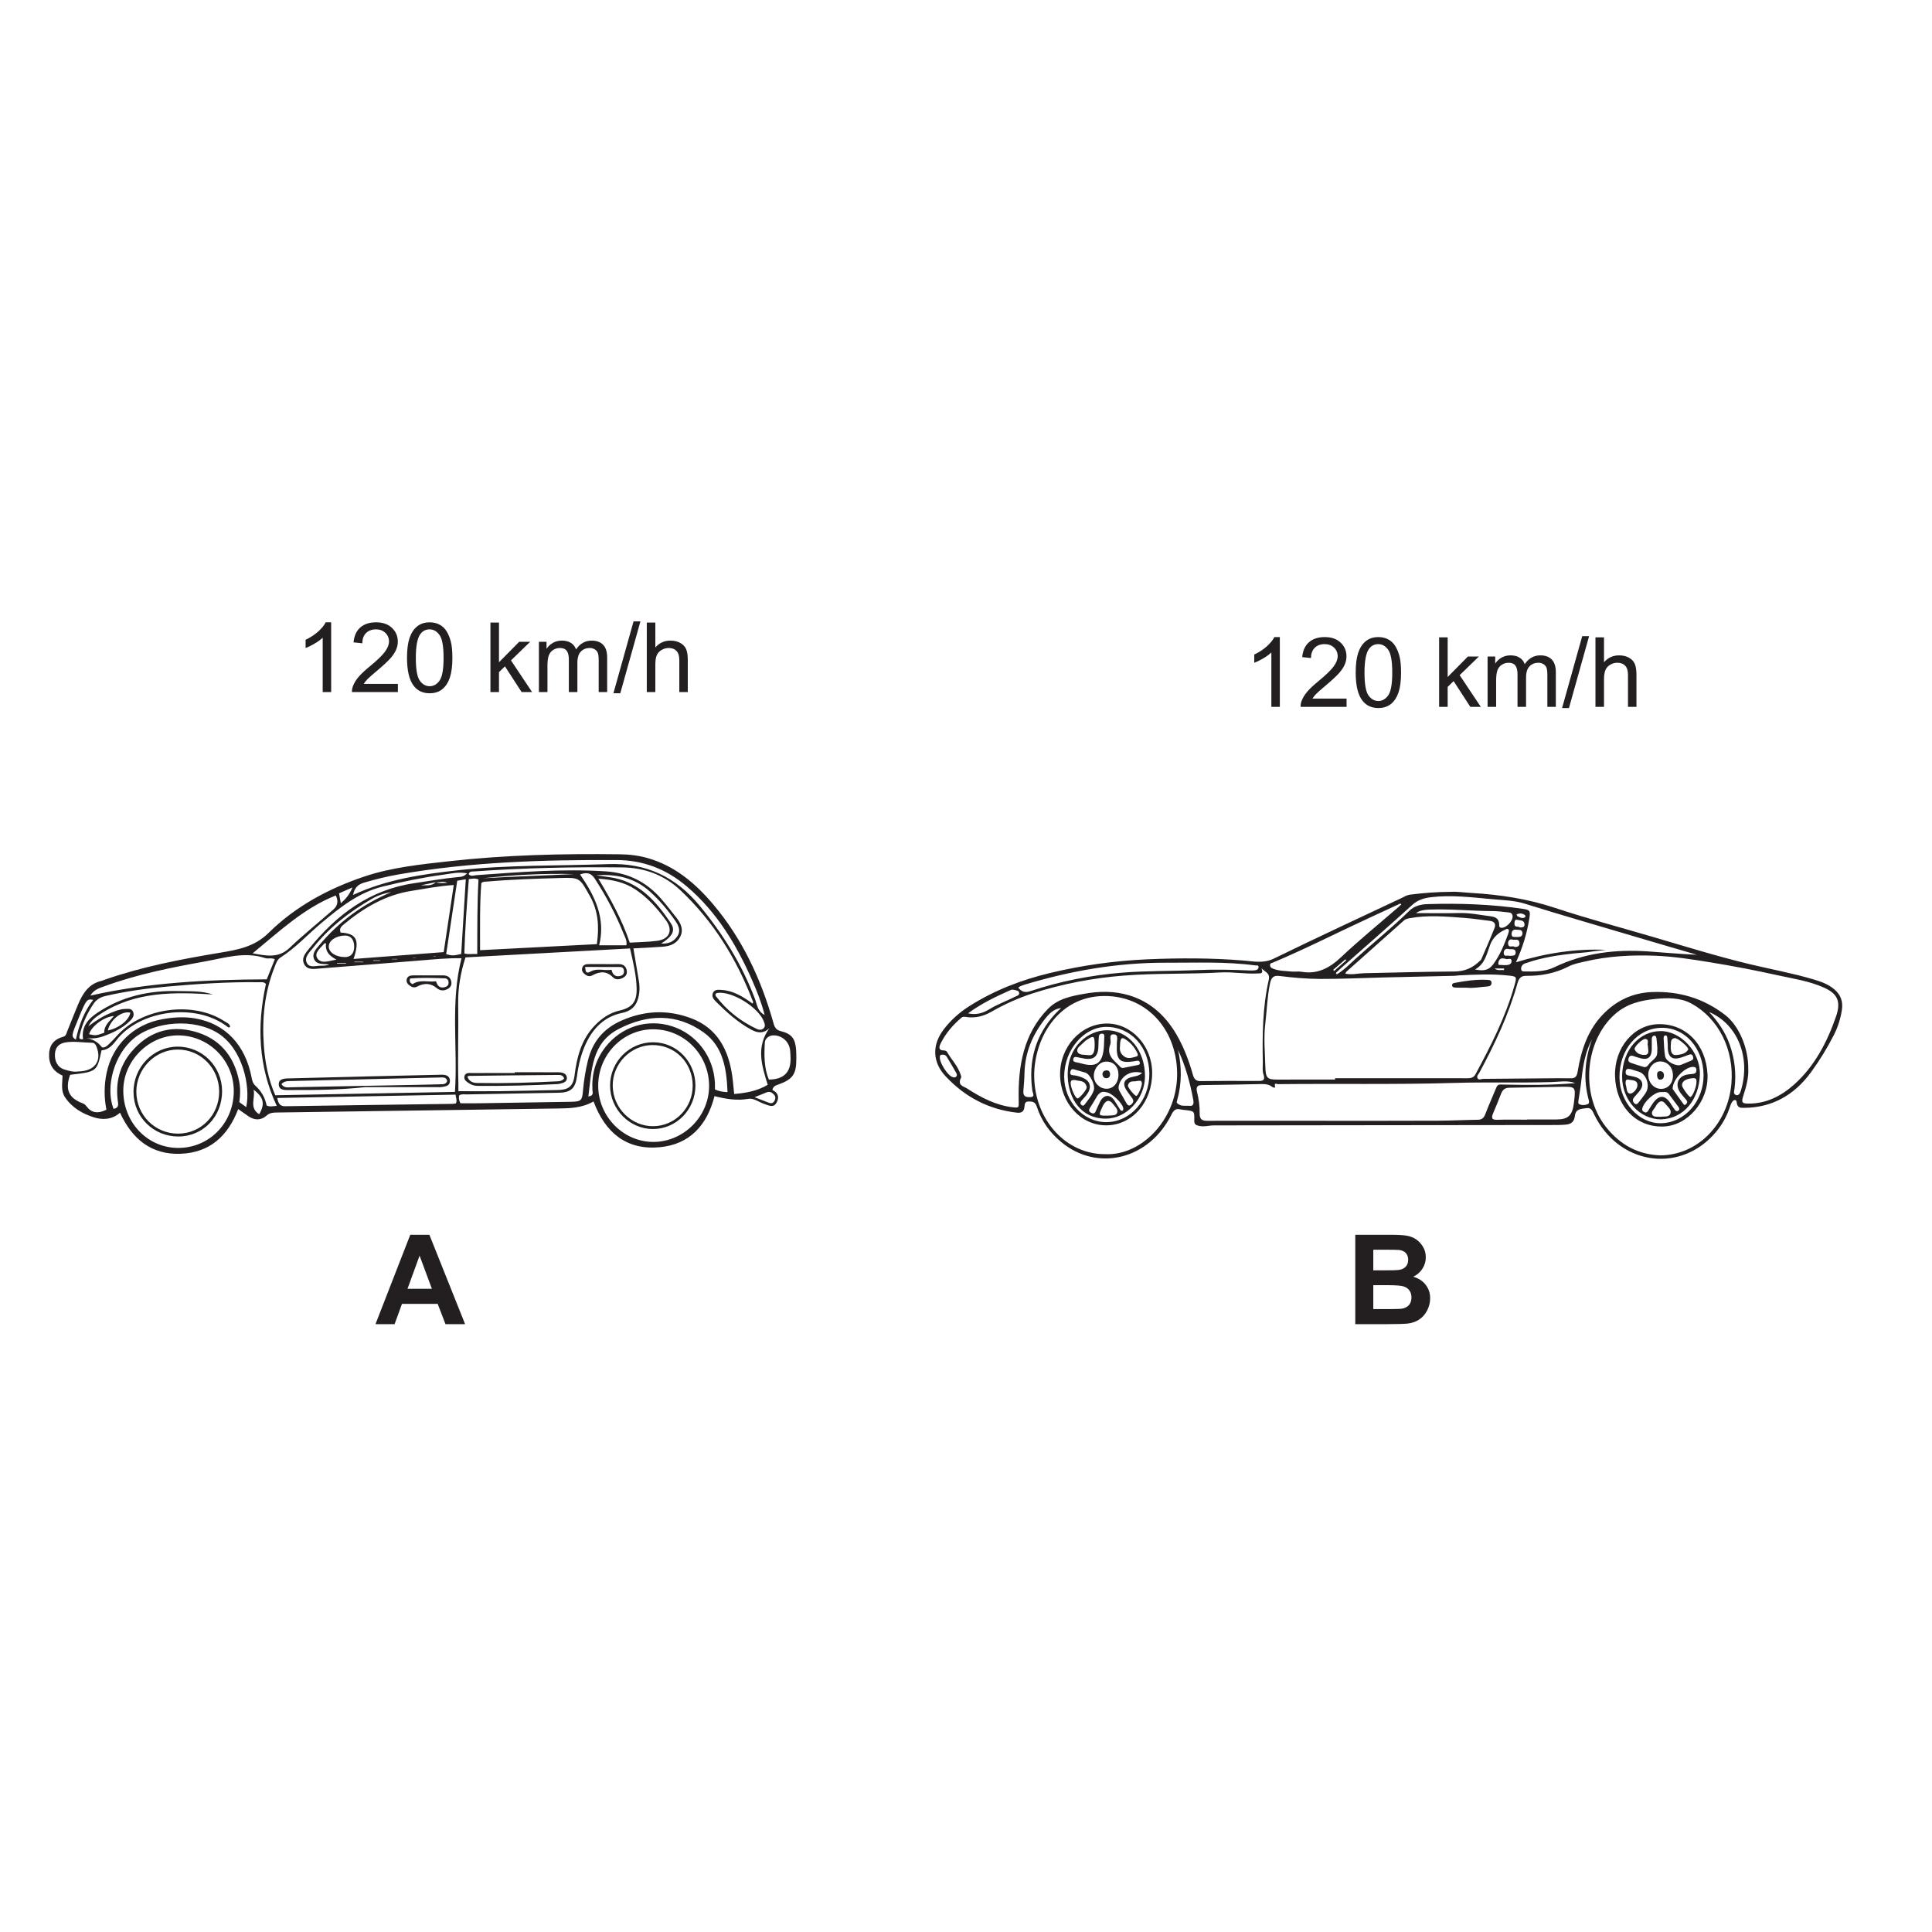 <?xml version="1.0" encoding="UTF-8"?>
<svg xmlns="http://www.w3.org/2000/svg" xmlns:xlink="http://www.w3.org/1999/xlink" width="360pt" height="360pt" viewBox="0 0 360 360" version="1.1">
<defs>
<g>
<symbol overflow="visible" id="glyph0-0">
<path style="stroke:none;" d="M 2.906 0 L 2.906 -14.547 L 14.547 -14.547 L 14.547 0 Z M 3.266 -0.359 L 14.172 -0.359 L 14.172 -14.172 L 3.266 -14.172 Z M 3.266 -0.359 "/>
</symbol>
<symbol overflow="visible" id="glyph0-1">
<path style="stroke:none;" d="M 16.703 0 L 13.047 0 L 11.594 -3.781 L 4.938 -3.781 L 3.562 0 L 0 0 L 6.484 -16.656 L 10.047 -16.656 Z M 10.516 -6.594 L 8.219 -12.766 L 5.969 -6.594 Z M 10.516 -6.594 "/>
</symbol>
<symbol overflow="visible" id="glyph0-2">
<path style="stroke:none;" d="M 1.703 -16.656 L 8.359 -16.656 C 9.68 -16.656 10.664 -16.598 11.312 -16.484 C 11.957 -16.379 12.535 -16.148 13.047 -15.797 C 13.555 -15.453 13.984 -14.988 14.328 -14.406 C 14.672 -13.832 14.844 -13.188 14.844 -12.469 C 14.844 -11.688 14.629 -10.969 14.203 -10.312 C 13.785 -9.664 13.219 -9.176 12.5 -8.844 C 13.508 -8.551 14.285 -8.047 14.828 -7.328 C 15.379 -6.617 15.656 -5.785 15.656 -4.828 C 15.656 -4.066 15.477 -3.328 15.125 -2.609 C 14.77 -1.898 14.285 -1.332 13.672 -0.906 C 13.066 -0.477 12.316 -0.211 11.422 -0.109 C 10.867 -0.047 9.52 -0.008 7.375 0 L 1.703 0 Z M 5.062 -13.875 L 5.062 -10.031 L 7.266 -10.031 C 8.578 -10.031 9.395 -10.051 9.719 -10.094 C 10.289 -10.156 10.738 -10.348 11.062 -10.672 C 11.395 -11.004 11.562 -11.441 11.562 -11.984 C 11.562 -12.492 11.422 -12.91 11.141 -13.234 C 10.859 -13.555 10.438 -13.754 9.875 -13.828 C 9.539 -13.859 8.582 -13.875 7 -13.875 Z M 5.062 -7.266 L 5.062 -2.812 L 8.172 -2.812 C 9.391 -2.812 10.16 -2.844 10.484 -2.906 C 10.984 -3 11.391 -3.219 11.703 -3.562 C 12.016 -3.914 12.172 -4.391 12.172 -4.984 C 12.172 -5.484 12.051 -5.906 11.812 -6.25 C 11.57 -6.602 11.223 -6.859 10.766 -7.016 C 10.305 -7.18 9.312 -7.266 7.781 -7.266 Z M 5.062 -7.266 "/>
</symbol>
<symbol overflow="visible" id="glyph1-0">
<path style="stroke:none;" d="M 2.266 0 L 2.266 -11.312 L 11.312 -11.312 L 11.312 0 Z M 2.547 -0.281 L 11.031 -0.281 L 11.031 -11.031 L 2.547 -11.031 Z M 2.547 -0.281 "/>
</symbol>
<symbol overflow="visible" id="glyph1-1">
<path style="stroke:none;" d="M 6.734 0 L 5.156 0 L 5.156 -10.141 C 4.77 -9.766 4.266 -9.395 3.641 -9.031 C 3.023 -8.664 2.469 -8.395 1.969 -8.219 L 1.969 -9.75 C 2.852 -10.164 3.629 -10.672 4.297 -11.266 C 4.961 -11.867 5.438 -12.445 5.719 -13 L 6.734 -13 Z M 6.734 0 "/>
</symbol>
<symbol overflow="visible" id="glyph1-2">
<path style="stroke:none;" d="M 9.109 -1.531 L 9.109 0 L 0.547 0 C 0.535 -0.383 0.598 -0.754 0.734 -1.109 C 0.953 -1.691 1.301 -2.266 1.781 -2.828 C 2.258 -3.391 2.953 -4.039 3.859 -4.781 C 5.266 -5.938 6.211 -6.852 6.703 -7.531 C 7.203 -8.207 7.453 -8.844 7.453 -9.438 C 7.453 -10.07 7.227 -10.602 6.781 -11.031 C 6.332 -11.469 5.742 -11.688 5.016 -11.688 C 4.254 -11.688 3.641 -11.457 3.172 -11 C 2.711 -10.539 2.484 -9.906 2.484 -9.094 L 0.844 -9.266 C 0.957 -10.484 1.379 -11.41 2.109 -12.047 C 2.836 -12.68 3.816 -13 5.047 -13 C 6.297 -13 7.281 -12.656 8 -11.969 C 8.727 -11.281 9.094 -10.426 9.094 -9.406 C 9.094 -8.883 8.984 -8.375 8.766 -7.875 C 8.555 -7.375 8.207 -6.848 7.719 -6.297 C 7.227 -5.742 6.41 -4.984 5.266 -4.016 C 4.305 -3.211 3.691 -2.672 3.422 -2.391 C 3.148 -2.109 2.926 -1.82 2.75 -1.531 Z M 9.109 -1.531 "/>
</symbol>
<symbol overflow="visible" id="glyph1-3">
<path style="stroke:none;" d="M 0.75 -6.391 C 0.75 -7.922 0.906 -9.148 1.219 -10.078 C 1.539 -11.016 2.008 -11.734 2.625 -12.234 C 3.25 -12.742 4.031 -13 4.969 -13 C 5.664 -13 6.273 -12.859 6.797 -12.578 C 7.328 -12.305 7.758 -11.906 8.094 -11.375 C 8.438 -10.844 8.707 -10.195 8.906 -9.438 C 9.102 -8.688 9.203 -7.672 9.203 -6.391 C 9.203 -4.867 9.047 -3.641 8.734 -2.703 C 8.422 -1.773 7.953 -1.055 7.328 -0.547 C 6.703 -0.035 5.914 0.219 4.969 0.219 C 3.719 0.219 2.738 -0.227 2.031 -1.125 C 1.176 -2.195 0.75 -3.953 0.75 -6.391 Z M 2.391 -6.391 C 2.391 -4.266 2.633 -2.848 3.125 -2.141 C 3.625 -1.441 4.238 -1.094 4.969 -1.094 C 5.695 -1.094 6.312 -1.441 6.812 -2.141 C 7.312 -2.848 7.562 -4.266 7.562 -6.391 C 7.562 -8.516 7.312 -9.926 6.812 -10.625 C 6.312 -11.332 5.691 -11.688 4.953 -11.688 C 4.223 -11.688 3.641 -11.379 3.203 -10.766 C 2.66 -9.973 2.391 -8.516 2.391 -6.391 Z M 2.391 -6.391 "/>
</symbol>
<symbol overflow="visible" id="glyph1-4">
<path style="stroke:none;" d=""/>
</symbol>
<symbol overflow="visible" id="glyph1-5">
<path style="stroke:none;" d="M 1.203 0 L 1.203 -12.953 L 2.797 -12.953 L 2.797 -5.562 L 6.562 -9.375 L 8.609 -9.375 L 5.031 -5.906 L 8.969 0 L 7.016 0 L 3.906 -4.797 L 2.797 -3.719 L 2.797 0 Z M 1.203 0 "/>
</symbol>
<symbol overflow="visible" id="glyph1-6">
<path style="stroke:none;" d="M 1.188 0 L 1.188 -9.375 L 2.609 -9.375 L 2.609 -8.062 C 2.91 -8.52 3.305 -8.891 3.797 -9.172 C 4.285 -9.453 4.836 -9.594 5.453 -9.594 C 6.148 -9.594 6.723 -9.445 7.172 -9.156 C 7.617 -8.875 7.93 -8.473 8.109 -7.953 C 8.848 -9.047 9.816 -9.594 11.016 -9.594 C 11.941 -9.594 12.656 -9.332 13.156 -8.812 C 13.656 -8.301 13.906 -7.508 13.906 -6.438 L 13.906 0 L 12.328 0 L 12.328 -5.906 C 12.328 -6.539 12.273 -7 12.172 -7.281 C 12.066 -7.562 11.879 -7.785 11.609 -7.953 C 11.336 -8.129 11.02 -8.219 10.656 -8.219 C 10 -8.219 9.453 -8 9.016 -7.562 C 8.578 -7.125 8.359 -6.422 8.359 -5.453 L 8.359 0 L 6.766 0 L 6.766 -6.094 C 6.766 -6.801 6.633 -7.332 6.375 -7.688 C 6.113 -8.039 5.691 -8.219 5.109 -8.219 C 4.66 -8.219 4.242 -8.098 3.859 -7.859 C 3.484 -7.629 3.207 -7.285 3.031 -6.828 C 2.863 -6.379 2.781 -5.727 2.781 -4.875 L 2.781 0 Z M 1.188 0 "/>
</symbol>
<symbol overflow="visible" id="glyph1-7">
<path style="stroke:none;" d="M 0 0.219 L 3.75 -13.172 L 5.031 -13.172 L 1.281 0.219 Z M 0 0.219 "/>
</symbol>
<symbol overflow="visible" id="glyph1-8">
<path style="stroke:none;" d="M 1.188 0 L 1.188 -12.953 L 2.781 -12.953 L 2.781 -8.312 C 3.52 -9.164 4.457 -9.594 5.594 -9.594 C 6.289 -9.594 6.895 -9.453 7.406 -9.172 C 7.914 -8.898 8.281 -8.523 8.5 -8.047 C 8.719 -7.566 8.828 -6.867 8.828 -5.953 L 8.828 0 L 7.25 0 L 7.25 -5.953 C 7.25 -6.742 7.07 -7.316 6.719 -7.672 C 6.375 -8.035 5.891 -8.219 5.266 -8.219 C 4.797 -8.219 4.352 -8.094 3.938 -7.844 C 3.52 -7.602 3.223 -7.273 3.047 -6.859 C 2.867 -6.441 2.781 -5.867 2.781 -5.141 L 2.781 0 Z M 1.188 0 "/>
</symbol>
</g>
</defs>
<g id="surface1">
<g style="fill:rgb(13.73%,12.16%,12.549%);fill-opacity:1;">
  <use xlink:href="#glyph0-1" x="69.963" y="246.74"/>
</g>
<g style="fill:rgb(13.73%,12.16%,12.549%);fill-opacity:1;">
  <use xlink:href="#glyph0-2" x="250.832" y="246.74"/>
</g>
<g style="fill:rgb(13.73%,12.16%,12.549%);fill-opacity:1;">
  <use xlink:href="#glyph1-1" x="54.973" y="128.961"/>
  <use xlink:href="#glyph1-2" x="65.033" y="128.961"/>
  <use xlink:href="#glyph1-3" x="75.092" y="128.961"/>
  <use xlink:href="#glyph1-4" x="85.152" y="128.961"/>
  <use xlink:href="#glyph1-5" x="90.182" y="128.961"/>
  <use xlink:href="#glyph1-6" x="99.229" y="128.961"/>
  <use xlink:href="#glyph1-7" x="114.301" y="128.961"/>
  <use xlink:href="#glyph1-8" x="119.331" y="128.961"/>
</g>
<g style="fill:rgb(13.73%,12.16%,12.549%);fill-opacity:1;">
  <use xlink:href="#glyph1-1" x="231.744" y="131.711"/>
  <use xlink:href="#glyph1-2" x="241.804" y="131.711"/>
  <use xlink:href="#glyph1-3" x="251.864" y="131.711"/>
  <use xlink:href="#glyph1-4" x="261.924" y="131.711"/>
  <use xlink:href="#glyph1-5" x="266.954" y="131.711"/>
  <use xlink:href="#glyph1-6" x="276" y="131.711"/>
  <use xlink:href="#glyph1-7" x="291.072" y="131.711"/>
  <use xlink:href="#glyph1-8" x="296.102" y="131.711"/>
</g>
<path style=" stroke:none;fill-rule:evenodd;fill:rgb(13.73%,12.16%,12.549%);fill-opacity:1;" d="M 248.582 180.941 C 248.531 180.859 248.484 180.777 248.438 180.691 C 249.191 180.043 249.945 179.395 250.699 178.75 C 250.75 178.82 250.797 178.887 250.84 178.957 C 250.086 179.617 249.332 180.281 248.582 180.941 M 280.266 180.465 C 280.262 180.566 280.254 180.668 280.246 180.77 C 279.66 180.688 279.055 180.93 278.504 180.465 Z M 282.594 170.367 C 283.141 170.16 283.641 170.137 284.125 170.5 C 284.258 170.598 284.297 170.832 284.164 170.914 C 283.652 171.242 283.188 170.941 282.73 170.703 C 282.684 170.676 282.672 170.566 282.594 170.367 M 283.18 172.809 C 282.953 172.5 282.141 172.988 282.195 172.012 C 282.215 171.605 282.336 171.254 282.793 171.406 C 283.277 171.562 284 171.379 284.07 172.23 C 284.117 172.762 283.691 172.836 283.18 172.809 M 282.609 174.598 C 282.277 174.512 281.668 174.82 281.664 174.035 C 281.656 173.461 282.02 173.141 282.547 173.234 C 282.98 173.312 283.641 173.121 283.688 173.84 C 283.738 174.562 283.152 174.59 282.609 174.598 M 282.199 176.438 C 281.934 176.102 281.082 176.789 281.008 175.801 C 280.973 175.316 281.32 174.918 281.812 175.074 C 282.273 175.227 283.047 174.789 283.137 175.711 C 283.184 176.195 282.84 176.527 282.199 176.438 M 281.223 178.109 C 280.887 177.961 280.25 178.359 280.199 177.629 C 280.168 177.125 280.492 176.672 281.062 176.832 C 281.547 176.973 282.359 176.617 282.422 177.434 C 282.484 178.242 281.727 178.039 281.223 178.109 M 280.535 178.66 C 280.84 178.895 281.672 178.297 281.656 179.117 C 281.645 179.781 280.895 179.863 280.316 179.836 C 280.176 179.828 280.023 179.848 279.883 179.816 C 279.629 179.754 279.172 179.977 279.188 179.508 C 279.199 179.094 279.406 178.625 279.902 178.578 C 280.082 178.559 280.266 178.621 280.535 178.66 M 175.129 197.082 C 175.094 196.805 175.152 196.582 175.434 196.535 C 175.824 196.465 176.195 196.559 176.422 196.934 C 177.004 197.883 177.566 198.852 178.125 199.824 C 178.258 200.059 178.414 200.344 178.172 200.609 C 177.953 200.844 177.691 200.766 177.441 200.676 C 176.582 200.375 175.113 198.09 175.129 197.082 M 296.652 193.664 C 295.312 197.367 294.988 201.141 296.047 205.004 C 296.129 205.297 296.129 205.637 295.836 205.75 C 295.34 205.938 294.812 205.992 294.316 205.77 C 294.023 205.641 294.09 205.305 294.133 205.012 C 294.328 203.715 294.551 202.418 294.691 201.105 C 294.973 198.527 295.402 195.973 296.652 193.664 M 180.379 188.82 C 182.879 186.98 185.594 185.688 188.34 184.469 C 188.559 184.375 188.859 184.41 189.098 184.48 C 189.402 184.574 189.855 184.582 189.906 185.004 C 189.965 185.465 189.516 185.543 189.227 185.688 C 187.574 186.523 185.844 187.133 184.242 188.117 C 183.062 188.84 181.77 189.145 180.379 188.82 M 219.508 195.629 C 220.895 198.605 221.766 201.758 222.359 205.008 C 222.453 205.512 222.402 206.117 221.766 206.055 C 220.926 205.977 219.996 206.27 219.289 205.496 C 219.227 205.43 219.305 205.18 219.348 205.023 C 220.219 201.914 220.219 198.793 219.508 195.629 M 274.848 180.648 C 276.758 179.578 277.039 177.688 277.684 176.004 C 278.219 174.621 279.273 173.754 280.52 173.199 C 280.723 173.109 280.98 172.977 281.121 173.242 C 281.195 173.383 281.148 173.648 281.09 173.824 C 280.355 175.906 279.531 177.918 278.246 179.676 C 277.387 180.852 276.379 180.949 274.848 180.648 M 263.84 170.145 C 264.59 169.633 265.414 169.527 266.266 169.492 C 270.254 169.336 274.23 169.754 278.219 169.77 C 279.137 169.773 280.055 169.914 280.977 170.004 C 281.387 170.043 281.801 170.09 281.852 170.715 C 281.934 171.699 280.434 173.125 279.598 172.852 C 279.363 172.777 279.348 172.562 279.352 172.363 C 279.371 171.137 278.613 170.848 277.754 170.738 C 275.812 170.496 273.895 170.078 271.922 170.129 C 269.227 170.195 266.535 170.145 263.84 170.145 M 197.727 187.84 C 197.371 188.184 197.004 188.512 196.664 188.875 C 192.984 192.832 191.582 197.633 192.367 203.266 C 192.418 203.633 192.941 204.414 191.988 204.434 C 191.293 204.449 190.605 204.418 190.691 203.289 C 190.773 202.223 190.875 201.156 190.895 200.086 C 190.965 196.137 192.395 192.832 194.672 189.922 C 195.473 188.898 196.355 187.969 197.727 187.84 M 318.469 188.574 C 323.809 190.84 326.262 197.082 324.379 203.246 C 324.227 203.742 323.965 204.23 323.434 204.023 C 322.91 203.82 323.156 203.254 323.207 202.832 C 323.547 200.035 323.246 197.34 322.324 194.703 C 321.488 192.301 320.125 190.348 318.469 188.574 M 189.742 184.039 C 189.902 183.922 189.988 183.832 190.082 183.793 C 190.359 183.676 190.641 183.562 190.926 183.477 C 199.527 180.875 208.266 179.363 217.195 179.391 C 222.773 179.41 228.359 179.148 233.922 179.891 C 234.141 179.922 234.52 179.758 234.516 180.207 C 234.512 180.496 234.277 180.73 234 180.777 C 233.672 180.828 233.336 180.852 233.004 180.84 C 229.684 180.691 226.367 180.613 223.039 180.762 C 218.391 180.969 213.738 180.867 209.082 181.242 C 203.262 181.711 197.574 182.824 191.996 184.684 C 191.125 184.977 190.422 184.902 189.742 184.039 M 260.953 168.348 C 261.004 168.414 261.051 168.48 261.098 168.547 C 260.914 168.715 260.73 168.887 260.539 169.051 C 256.977 172.145 253.316 175.117 249.875 178.371 C 247.676 180.449 245.391 181.578 242.512 181.074 C 241.895 180.965 241.25 181.098 240.625 181.031 C 239.488 180.906 238.328 180.953 237.23 180.5 C 236.953 180.387 236.656 180.238 236.656 179.84 C 236.652 179.445 236.977 179.457 237.211 179.355 C 243.273 176.812 249.156 173.789 255.145 171.035 C 257.082 170.145 259.02 169.246 260.953 168.348 M 284.578 208.598 L 284.578 208.637 C 282.695 208.637 280.812 208.598 278.93 208.656 C 277.961 208.684 277.852 208.301 278.23 207.422 C 278.742 206.234 279.227 205.031 279.695 203.82 C 279.988 203.051 280.438 202.695 281.219 202.684 C 284.465 202.656 287.711 202.547 290.957 202.504 C 293.625 202.473 293.625 202.5 293.289 205.402 C 293.012 207.84 292.258 208.582 290.008 208.598 C 288.199 208.613 286.387 208.598 284.578 208.598 M 249.09 181.559 C 249.031 181.473 248.973 181.383 248.914 181.297 C 249.246 180.984 249.578 180.668 249.918 180.363 C 254.328 176.465 258.77 172.609 263.129 168.641 C 264.215 167.656 265.367 167.34 266.672 167.18 C 270.457 166.723 274.215 167.207 277.969 167.543 C 280.031 167.727 282.156 167.773 284.129 168.387 C 291.184 170.594 298.285 172.621 305.363 174.734 C 308.969 175.809 312.578 176.848 316.184 177.906 C 313.145 177.777 310.137 177.492 307.121 177.285 C 301.094 176.871 295.227 177.531 289.629 180.23 C 287.84 181.094 285.945 181.035 284.059 181.02 C 283.805 181.016 283.516 181.012 283.445 180.637 C 283.391 180.336 283.504 180.062 283.68 179.84 C 283.914 179.551 284.254 179.492 284.574 179.387 C 287.453 178.398 290.422 177.961 293.406 177.645 C 294.402 177.539 295.402 177.504 296.387 177.344 C 297.332 177.191 298.285 177.121 299.23 176.992 C 293.609 176.742 288.102 177.59 282.477 179.305 C 283.715 176.59 284.504 173.98 284.953 171.246 C 285.203 169.77 285.117 169.547 283.828 169.359 C 277.906 168.488 271.961 168.285 265.996 168.469 C 264.773 168.508 263.551 168.785 262.578 169.738 C 259.379 172.883 255.906 175.641 252.605 178.645 C 251.477 179.668 250.391 180.797 249.09 181.559 M 250.676 181.426 C 250.781 181.223 250.805 181.133 250.855 181.086 C 254.438 177.895 258.027 174.703 261.609 171.512 C 261.91 171.242 262.238 171.18 262.617 171.105 C 266.008 170.469 269.402 170.777 272.793 171.031 C 274.414 171.152 276.023 171.402 277.641 171.594 C 278.371 171.68 278.801 172.121 278.484 172.918 C 277.703 174.902 276.84 176.84 275.996 178.793 C 275.938 178.93 275.781 179.012 275.668 179.121 C 274.34 180.41 272.832 181.012 271.027 181.023 C 265.41 181.062 259.797 181.227 254.176 181.344 C 253.047 181.371 251.918 181.691 250.676 181.426 M 309.438 215.285 C 305.441 215.172 301.957 213.469 299.176 209.902 C 294.461 203.867 295.305 193.891 300.957 188.945 C 303.207 186.977 305.832 186.398 308.523 186.133 C 310.77 185.91 313.109 185.879 315.184 187.004 C 320.168 189.715 323.188 195.57 322.617 201.969 C 321.949 209.477 316.34 215.219 309.438 215.285 M 205.969 215.062 C 198.676 215.129 192.793 208.684 192.707 200.555 C 192.641 193.742 196.996 185.641 205.754 185.59 C 213.465 185.543 219.113 191.531 219.336 199.684 C 219.574 208.363 212.816 215.375 205.969 215.062 M 293.523 201.82 C 289.027 202.227 284.523 202.188 280.023 202.09 C 279.512 202.078 279.094 201.98 278.828 202.629 C 278.156 204.281 277.406 205.898 276.777 207.574 C 276.488 208.348 276.102 208.641 275.371 208.652 C 272.934 208.684 270.5 208.809 268.059 208.824 C 261.477 208.852 254.891 208.844 248.309 208.844 C 240.535 208.844 232.766 208.828 224.992 208.844 C 224.074 208.844 223.508 208.668 223.539 207.434 C 223.57 206.113 223.375 204.789 223.059 203.516 C 222.801 202.465 223.152 202.199 224.023 202.188 C 227.57 202.152 231.117 202.074 234.66 202.008 C 235.477 201.996 236.289 201.941 237.016 202.5 C 237.18 202.625 237.688 202.812 237.594 202.473 C 237.363 201.637 237.945 202.02 238.094 202.016 C 249.043 201.895 259.992 202.117 270.941 201.789 C 277.008 201.605 283.082 201.809 289.145 201.625 C 290.598 201.582 292.07 201.273 293.523 201.82 M 235.066 180.422 C 235.738 181.152 236.707 181.293 236.41 182.598 C 235.262 187.652 235.207 192.816 235.309 197.988 C 235.316 198.73 235.188 199.496 235.43 200.207 C 235.762 201.188 235.422 201.426 234.578 201.422 C 230.949 201.398 227.324 201.406 223.695 201.449 C 222.883 201.457 222.508 201.09 222.273 200.254 C 221.613 197.879 220.75 195.582 219.605 193.453 C 217.473 189.473 214.457 186.684 210.395 185.465 C 207.637 184.641 204.832 184.668 202.031 185.176 C 199.609 185.617 197.16 186.062 195.266 187.996 C 190.77 192.578 189.672 198.582 189.816 205.023 C 189.848 206.418 189.918 206.465 188.668 206.32 C 185.582 205.957 182.844 204.527 180.203 202.828 C 179.535 202.398 178.309 202.238 179.102 200.773 C 179.156 200.668 179.066 200.453 179.02 200.297 C 178.496 198.617 177.27 197.453 176.457 195.988 C 176.363 195.824 176.059 195.73 175.855 195.73 C 174.84 195.742 174.957 195.078 175.273 194.438 C 176.234 192.508 177.586 190.957 179.152 189.629 C 179.406 189.41 179.695 189.449 180 189.496 C 181.668 189.758 183.223 189.387 184.723 188.531 C 187.195 187.113 189.773 185.953 192.441 185.094 C 198 183.309 203.66 182.234 209.453 181.781 C 215.438 181.312 221.43 181.547 227.41 181.203 C 229.746 181.07 232.059 181.527 234.391 181.387 C 234.863 181.359 235.469 181.508 235.066 180.422 M 248.77 200.91 C 248.77 200.996 248.773 201.078 248.773 201.16 C 245.184 201.16 241.594 201.156 238 201.164 C 236.141 201.168 235.84 200.891 235.777 198.754 C 235.707 196.082 235.445 193.406 235.77 190.73 C 236.062 188.277 236.129 185.793 236.625 183.363 C 236.859 182.215 237.215 181.711 238.406 181.859 C 240.902 182.172 243.422 182.395 245.93 182.41 C 249.812 182.426 253.691 182.238 257.578 182.141 C 262.055 182.035 266.531 181.934 271.008 181.828 C 271.301 181.82 271.594 181.762 271.891 181.746 C 274.961 181.594 278.027 181.453 281.094 181.781 C 282.66 181.949 282.656 181.996 282.199 183.617 C 280.531 189.547 277.785 194.879 274.941 200.168 C 274.582 200.844 274.035 200.914 273.418 200.914 C 265.203 200.91 256.988 200.91 248.77 200.91 M 325.762 199.137 C 325.797 195.152 323.949 191.059 321.473 189.137 C 317.355 185.949 312.758 184.672 307.832 184.855 C 304.332 184.988 301.234 186.344 298.609 189.098 C 295.84 192.008 294.625 195.688 293.969 199.688 C 293.812 200.641 293.48 200.938 292.68 200.922 C 291.051 200.891 289.422 200.918 287.793 200.93 C 283.98 200.961 280.172 200.992 276.359 201.031 C 276.004 201.035 275.562 201.328 275.328 200.922 C 275.086 200.504 275.5 200.168 275.68 199.836 C 278.531 194.547 281.113 189.109 282.77 183.191 C 283.047 182.188 283.496 181.82 284.426 181.832 C 287.148 181.863 289.785 181.371 292.289 180.086 C 293.266 179.582 294.34 179.398 295.391 179.152 C 299.684 178.148 304.02 177.918 308.398 178.086 C 311.922 178.223 315.398 178.777 318.867 179.344 C 322.965 180.012 327.051 180.797 331.109 181.699 C 334.078 182.355 337.109 182.777 339.945 184.062 C 342.402 185.176 343.074 186.637 342.113 189.418 C 340.426 194.293 338.074 198.707 334.359 202.043 C 331.84 204.301 329.012 205.68 325.703 205.637 C 324.809 205.629 324.398 205.531 324.793 204.332 C 325.363 202.594 325.859 200.801 325.762 199.137 M 270.355 166.18 C 267.656 166.191 265.188 166.395 262.723 166.707 C 262.148 166.781 261.672 167.094 261.164 167.332 C 253.219 171.078 245.254 174.762 237.352 178.625 C 235.449 179.551 233.648 179.141 231.805 178.988 C 225.812 178.492 219.832 178.496 213.836 178.754 C 207.715 179.016 201.664 179.867 195.688 181.297 C 190.422 182.555 185.34 184.484 180.633 187.473 C 178.797 188.633 177.125 190.098 175.762 191.93 C 173.629 194.801 173.773 197.965 176.199 200.551 C 179.914 204.523 184.359 206.746 189.469 207.328 C 190.16 207.406 190.762 207.262 190.879 206.352 C 190.949 205.805 190.914 205.258 191.621 205.246 C 192.32 205.234 192.895 205.27 193.191 206.207 C 194.062 208.938 195.68 211.086 197.734 212.797 C 204.516 218.434 214.137 216.051 218.281 207.691 C 218.688 206.871 219.102 206.512 219.914 206.715 C 220.273 206.801 220.648 206.812 221.016 206.859 C 222.555 207.055 222.578 207.055 222.531 208.812 C 222.516 209.5 222.855 209.645 223.32 209.77 C 224.289 210.031 225.238 209.703 226.195 209.703 C 235.785 209.699 245.375 209.68 254.965 209.668 C 266.773 209.656 278.586 209.641 290.395 209.629 C 290.691 209.629 290.984 209.609 291.281 209.59 C 292.316 209.535 293.27 209.449 293.461 207.902 C 293.629 206.551 294.703 206.633 295.617 206.488 C 296.504 206.34 296.738 207.016 297.062 207.688 C 301.512 216.84 312.523 218.742 319.25 211.496 C 320.559 210.082 321.605 208.418 322.266 206.488 C 322.41 206.066 322.543 205.609 322.797 205.273 C 323.047 204.941 323.543 204.758 323.609 205.414 C 323.719 206.441 324.32 206.438 324.969 206.434 C 330.055 206.395 334.238 204.199 337.453 199.797 C 339.043 197.621 340.469 195.301 341.719 192.848 C 342.457 191.395 342.945 189.852 343.207 188.207 C 343.457 186.617 342.973 185.363 341.852 184.395 C 340.684 183.379 339.305 182.91 337.902 182.492 C 334.004 181.332 330.016 180.617 326.07 179.668 C 319.957 178.203 313.93 176.32 307.879 174.547 C 301.832 172.77 295.738 171.156 289.746 169.168 C 284.66 167.477 279.496 166.703 274.234 166.391 C 272.867 166.312 271.512 166.113 270.355 166.18 "/>
<path style=" stroke:none;fill-rule:evenodd;fill:rgb(13.73%,12.16%,12.549%);fill-opacity:1;" d="M 273.246 184.039 C 274.547 184.184 275.824 183.902 277.113 183.82 C 277.48 183.801 277.922 183.695 277.93 183.172 C 277.938 182.598 277.469 182.605 277.109 182.586 C 275.105 182.473 273.129 182.762 271.16 183.129 C 270.926 183.172 270.57 183.215 270.574 183.57 C 270.582 184.016 270.988 184.008 271.254 184.023 C 271.914 184.066 272.582 184.039 273.246 184.039 "/>
<path style=" stroke:none;fill-rule:evenodd;fill:rgb(13.73%,12.16%,12.549%);fill-opacity:1;" d="M 206.176 209.094 C 201.863 209.121 198.27 205.234 198.293 200.562 C 198.32 195.645 201.945 191.367 206.105 191.348 C 210.68 191.324 214.137 195.062 214.164 200.066 C 214.191 205.035 210.625 209.066 206.176 209.094 M 206.172 209.691 C 210.996 209.652 214.707 205.375 214.688 199.879 C 214.664 194.848 210.824 190.688 206.219 190.719 C 201.406 190.754 197.477 195.07 197.531 200.262 C 197.59 205.535 201.434 209.73 206.172 209.691 "/>
<path style=" stroke:none;fill-rule:evenodd;fill:rgb(13.73%,12.16%,12.549%);fill-opacity:1;" d="M 309.656 191.516 C 313.984 191.48 317.371 195.297 317.434 200.277 C 317.492 205.207 313.887 209.27 309.418 209.297 C 305.34 209.328 301.793 205.355 301.766 200.738 C 301.738 195.539 305.148 191.555 309.656 191.516 M 300.934 200.453 C 301.07 206.125 304.84 210.078 309.945 209.91 C 314.469 209.762 318.383 205.227 318.168 200.242 C 317.93 194.656 314.176 190.773 309.102 190.836 C 304.391 190.898 300.805 195.27 300.934 200.453 "/>
<path style=" stroke:none;fill-rule:evenodd;fill:rgb(13.73%,12.16%,12.549%);fill-opacity:1;" d="M 211.887 201.422 C 212.254 201.449 212.707 201.141 212.773 201.84 C 212.824 202.367 212.051 204.16 211.742 204.215 C 211.488 204.258 210.098 202.617 210.176 202.27 C 210.422 201.191 211.309 201.633 211.887 201.422 M 206.203 207.875 C 204.73 207.926 204.668 207.82 205.348 206.402 C 205.434 206.219 205.508 206.027 205.613 205.859 C 206.168 204.945 206.746 204.875 207.398 205.719 C 207.766 206.195 208.402 206.727 208.156 207.371 C 207.941 207.941 207.188 207.805 206.648 207.871 C 206.496 207.895 206.352 207.875 206.203 207.875 M 200.332 201.246 C 201.082 201.516 202.191 201.207 202.492 202.562 C 202.586 202.969 201.164 204.668 200.793 204.672 C 200.367 204.672 199.508 202.719 199.5 201.832 C 199.496 201.176 199.883 201.258 200.332 201.246 M 203.973 194.562 C 203.996 196.199 203.688 196.766 202.723 196.605 C 202.02 196.492 200.957 196.668 200.742 195.895 C 200.562 195.242 201.508 194.707 202 194.172 C 202.184 193.973 202.41 193.82 202.637 193.676 C 203.793 192.914 203.945 193.02 203.973 194.562 M 205.996 203.5 C 207.047 203.496 209.242 205.598 209.316 206.582 C 209.324 206.691 209.289 206.848 209.227 206.906 C 209.047 207.07 208.855 206.969 208.746 206.801 C 208.371 206.238 208.039 205.641 207.664 205.082 C 206.84 203.855 205.691 203.93 204.992 205.258 C 204.676 205.863 204.422 206.508 204.137 207.133 C 203.934 207.574 203.629 207.516 203.289 207.34 C 202.887 207.133 202.844 206.852 203.086 206.457 C 203.488 205.816 203.898 205.18 204.273 204.516 C 204.703 203.75 205.234 203.266 205.996 203.5 M 208.688 195.031 C 208.719 193.559 208.941 193.199 209.59 193.59 C 210.551 194.168 211.316 195.004 211.852 196.074 C 211.992 196.355 212.188 196.75 211.734 196.871 C 210.988 197.07 210.215 197.379 209.477 196.855 C 208.855 196.418 208.582 195.777 208.688 195.031 M 200.07 199.25 C 200.785 199.453 201.504 199.648 202.219 199.859 C 203.125 200.125 204.137 202.227 203.801 203.191 C 203.445 204.215 202.727 204.965 202.125 205.797 C 201.945 206.047 201.684 206.098 201.449 205.836 C 201.199 205.555 201.348 205.312 201.539 205.086 C 201.918 204.637 202.348 204.227 202.668 203.73 C 203.414 202.57 203.129 201.484 201.969 200.926 C 201.32 200.613 200.645 200.41 199.934 200.352 C 199.609 200.324 199.34 200.211 199.441 199.738 C 199.52 199.367 199.688 199.141 200.07 199.25 M 212.828 199.926 C 212.098 200.59 211.324 200.531 210.637 200.762 C 209.406 201.176 209.152 202.027 209.914 203.168 C 210.266 203.699 210.66 204.188 211.016 204.711 C 211.352 205.203 211.09 205.555 210.738 205.848 C 210.375 206.148 210.109 205.93 209.91 205.594 C 209.465 204.84 209.035 204.07 208.609 203.305 C 208.352 202.848 208.387 202.414 208.586 201.91 C 209.242 200.25 210.926 199.398 212.828 199.926 M 208.113 194.59 C 207.961 197.473 208.625 198.16 211.125 197.777 C 211.383 197.738 211.641 197.699 211.895 197.66 C 212.145 197.625 212.348 197.711 212.395 198.004 C 212.453 198.34 212.207 198.41 211.988 198.457 C 211.117 198.641 210.242 198.809 209.371 198.98 C 209.145 199.023 208.934 198.996 208.754 198.801 C 207.703 197.621 206.055 196.777 206.898 194.559 C 207.129 193.949 206.496 192.758 207.434 192.734 C 208.605 192.715 208.023 193.945 208.113 194.59 M 205.73 194.277 C 205.652 198.027 204.492 199.016 201.457 198.148 C 201.137 198.055 200.805 198 200.48 197.93 C 200.219 197.871 199.945 197.805 199.98 197.41 C 200.02 196.961 200.316 196.918 200.633 196.973 C 201.145 197.066 201.652 197.191 202.164 197.266 C 203.91 197.516 204.656 196.777 204.676 194.816 C 204.688 194.242 204.695 193.66 204.766 193.094 C 204.816 192.719 205.105 192.562 205.441 192.613 C 205.809 192.66 205.777 192.984 205.766 193.273 C 205.758 193.688 205.734 194.102 205.73 194.277 M 208.41 200.258 C 208.406 201.793 207.449 202.898 206.148 202.871 C 204.844 202.844 203.801 201.746 203.82 200.434 C 203.844 199.02 204.918 197.809 206.156 197.812 C 207.52 197.812 208.414 198.781 208.41 200.258 M 206.031 208.441 C 209.891 208.453 213.324 204.766 213.352 200.586 C 213.383 195.695 210.254 191.953 206.176 191.973 C 202.887 191.988 198.781 194.918 198.953 200.535 C 199.09 204.824 201.496 208.441 206.031 208.441 "/>
<path style=" stroke:none;fill-rule:evenodd;fill:rgb(13.73%,12.16%,12.549%);fill-opacity:1;" d="M 302.914 202.027 C 302.883 201.488 302.906 201.043 303.461 201.176 C 304.105 201.324 305.086 201.191 305.113 202.172 C 305.133 202.895 304.324 203.766 303.793 203.77 C 302.992 203.777 303.152 202.609 302.914 202.027 M 307.07 194.887 C 307.066 195.613 307.473 196.559 306.445 196.566 C 305.746 196.57 304.93 196.363 304.586 195.504 C 304.43 195.109 306.062 193.512 306.605 193.59 C 307.41 193.707 306.848 194.531 307.07 194.887 M 316.113 201.617 C 316.109 202.586 315.352 204.422 314.961 204.406 C 314.688 204.395 313.434 202.637 313.414 202.242 C 313.383 201.469 314.184 200.984 315.492 200.898 C 316.02 200.867 316.148 201.117 316.113 201.617 M 309.48 208.098 C 308.871 208.059 308.133 208.219 307.875 207.699 C 307.594 207.133 308.27 206.648 308.523 206.125 C 308.605 205.949 308.73 205.789 308.859 205.637 C 309.324 205.094 309.828 205.047 310.277 205.633 C 310.703 206.18 311.484 206.734 311.277 207.426 C 311.027 208.254 310.086 207.977 309.48 208.098 M 311.32 194.91 C 311.406 194.41 311.176 193.59 312.016 193.434 C 312.59 193.332 314.781 195.203 314.566 195.57 C 314.09 196.387 313.199 196.492 312.426 196.586 C 311.457 196.699 311.293 195.895 311.32 194.91 M 311.672 202.91 C 311.645 201.074 314.133 198.648 315.609 198.805 C 315.918 198.84 316.086 198.996 316.102 199.34 C 316.125 199.715 315.977 200 315.641 200.07 C 315.211 200.16 314.762 200.148 314.328 200.242 C 312.555 200.609 312.039 202.238 313.219 203.766 C 313.527 204.172 313.867 204.551 314.199 204.934 C 314.414 205.18 314.457 205.426 314.23 205.684 C 314.098 205.836 313.898 205.996 313.754 205.805 C 313.008 204.801 312.285 203.773 311.672 202.91 M 310.762 194.656 C 310.68 196.918 311.469 197.605 313.234 197.062 C 313.734 196.91 314.223 196.711 314.715 196.523 C 315.094 196.383 315.363 196.469 315.484 196.934 C 315.602 197.367 315.359 197.539 315.059 197.66 C 314.434 197.922 313.812 198.184 313.184 198.43 C 312.332 198.758 310.438 197.793 310.27 196.828 C 310.078 195.738 310.066 194.613 309.996 193.5 C 309.98 193.258 310.031 192.969 310.316 192.938 C 310.621 192.902 310.66 193.176 310.68 193.434 C 310.715 193.926 310.746 194.418 310.762 194.656 M 309.422 203.492 C 309.906 203.543 310.508 203.27 310.941 203.832 C 311.543 204.617 312.129 205.414 312.719 206.207 C 312.895 206.449 313.027 206.719 312.734 206.949 C 312.477 207.148 312.234 207.016 312.059 206.762 C 311.809 206.402 311.559 206.043 311.328 205.672 C 310.25 203.977 309.148 203.949 307.973 205.609 C 307.648 206.062 307.387 206.562 307.074 207.027 C 306.863 207.34 306.586 207.352 306.285 207.164 C 306.078 207.031 305.945 206.887 306.012 206.574 C 306.262 205.344 308.266 203.492 309.422 203.492 M 303.836 199.223 C 304.188 199.332 304.793 199.52 305.398 199.707 C 306.789 200.137 307.508 202.32 306.668 203.625 C 306.281 204.227 305.832 204.781 305.398 205.344 C 305.141 205.676 304.852 205.961 304.477 205.52 C 304.148 205.141 304.234 204.766 304.527 204.426 C 304.832 204.066 305.164 203.73 305.461 203.367 C 306.41 202.195 306.133 201.133 304.754 200.699 C 304.293 200.555 303.812 200.492 303.344 200.375 C 302.988 200.285 302.863 200.008 302.926 199.629 C 302.992 199.227 303.227 199.09 303.836 199.223 M 308.824 195.219 C 308.82 196.812 308.828 196.828 307.586 197.914 C 307.18 198.273 306.941 199.012 306.242 198.805 C 305.457 198.574 304.68 198.316 303.902 198.051 C 303.555 197.93 303.309 197.707 303.457 197.227 C 303.605 196.746 303.895 196.621 304.324 196.77 C 304.82 196.938 305.316 197.102 305.82 197.223 C 307.086 197.531 307.738 196.969 307.785 195.531 C 307.805 194.875 307.766 194.215 307.789 193.555 C 307.797 193.25 307.965 192.988 308.27 192.984 C 308.543 192.984 308.629 193.258 308.66 193.504 C 308.73 194.074 308.77 194.648 308.824 195.219 M 309.547 202.895 C 308.199 202.91 307.137 201.75 307.129 200.262 C 307.121 198.949 308.109 197.816 309.297 197.789 C 310.691 197.758 311.695 198.816 311.727 200.359 C 311.762 201.824 310.848 202.887 309.547 202.895 M 309.492 208.578 C 313.848 208.438 316.598 204.801 316.746 200.258 C 316.883 196.031 313.176 192.07 309.348 192.129 C 305.551 192.18 302.32 195.523 302.258 200.555 C 302.203 204.922 305.516 208.578 309.492 208.578 "/>
<path style=" stroke:none;fill-rule:evenodd;fill:rgb(13.73%,12.16%,12.549%);fill-opacity:1;" d="M 205.426 200.191 C 205.492 200.672 205.766 200.918 206.168 200.91 C 206.582 200.902 206.863 200.621 206.848 200.141 C 206.836 199.664 206.543 199.414 206.125 199.445 C 205.73 199.477 205.441 199.691 205.426 200.191 "/>
<path style=" stroke:none;fill-rule:evenodd;fill:rgb(13.73%,12.16%,12.549%);fill-opacity:1;" d="M 308.773 200.359 C 308.805 200.793 308.914 201.195 309.383 201.18 C 309.801 201.168 310.059 200.863 310.055 200.391 C 310.047 199.859 309.758 199.574 309.285 199.598 C 308.867 199.617 308.754 199.945 308.773 200.359 "/>
<path style=" stroke:none;fill-rule:evenodd;fill:rgb(13.73%,12.16%,12.549%);fill-opacity:1;" d="M 77.488 178.414 C 77.488 178.43 77.488 178.441 77.488 178.453 L 76.902 178.453 C 76.902 178.441 76.906 178.43 76.906 178.414 Z M 81.145 178.121 C 81.148 178.145 81.148 178.168 81.152 178.191 L 80.664 178.191 C 80.824 178.168 80.984 178.145 81.145 178.121 M 73.031 178.742 C 73.031 178.723 73.027 178.707 73.027 178.688 L 74.008 178.688 C 74.008 178.707 74.012 178.723 74.012 178.742 Z M 70.816 178.945 C 70.816 178.973 70.82 179 70.82 179.027 L 69.516 179.027 C 69.516 179 69.516 178.973 69.516 178.945 Z M 67.652 179.215 C 67.652 179.242 67.648 179.27 67.648 179.297 L 66.039 179.297 C 66.039 179.27 66.039 179.242 66.043 179.215 Z M 64.453 179.457 C 64.461 179.492 64.469 179.527 64.48 179.562 L 62.801 179.562 C 62.805 179.527 62.805 179.492 62.805 179.457 Z M 65.676 165.363 C 65.133 166.684 64.43 167.504 63.512 168.309 C 63.375 167.57 63.277 167.027 63.172 166.461 C 63.945 166.121 64.664 165.805 65.676 165.363 M 140.598 204.449 C 141.57 204.062 142.238 203.777 142.91 203.523 C 143.504 203.301 143.965 203.66 144.285 204.039 C 144.582 204.383 144.508 204.891 144.215 205.277 C 143.867 205.73 143.438 205.547 143.02 205.387 C 142.305 205.109 141.586 204.832 140.598 204.449 M 14.129 193.727 C 13.242 193.105 13.242 193.105 14.754 189.449 C 16.066 186.273 16.223 186.078 17.359 186.309 C 15.68 188.473 14.738 190.949 14.129 193.727 M 47.242 203.047 C 49.121 204.434 49.434 205.703 48.293 207.617 C 46.332 206.414 47.656 204.488 47.242 203.047 M 62.699 178.82 C 61.406 178.988 59.859 179.746 59.105 178.516 C 58.5 177.527 59.781 176.59 60.48 175.773 C 60.508 175.738 60.625 175.777 60.75 175.789 C 60.547 177.336 61.449 178.156 62.699 178.82 M 90 163.652 C 95.641 163.008 101.297 162.734 106.969 162.871 C 101.309 163.156 95.652 163.32 90 163.652 M 20.086 192.004 C 20.59 189.969 22.645 188.336 24.277 188.688 C 24.125 190.035 22.062 191.668 20.086 192.004 M 16.605 192.711 C 17.016 191.191 19.457 189.426 21.227 189.32 C 20.422 190.293 19.375 191.078 19.426 192.438 C 17.859 192.992 17.824 192.992 16.605 192.711 M 72.926 166.234 C 67.641 168.441 63.137 171.734 59.453 176.168 C 58.867 176.867 58.109 177.664 58.508 178.676 C 58.926 179.727 60.02 179.578 60.926 179.676 C 61.066 179.691 61.203 179.73 61.344 179.762 C 60.844 179.898 60.359 179.961 59.879 179.945 C 58.938 179.914 57.68 180.434 57.176 179.434 C 56.633 178.348 57.68 177.445 58.324 176.633 C 61.352 172.793 65.145 169.883 69.328 167.469 C 70.438 166.832 71.645 166.426 72.926 166.234 M 64.266 178.34 C 62.535 178.32 61.238 177.461 61.262 176.336 C 61.281 175.238 62.656 174.332 64.309 174.328 C 65.344 174.328 65.977 175.07 66 176.316 C 66.023 177.613 65.391 178.352 64.266 178.34 M 111.09 163.098 C 114.789 162.832 118.25 163.543 121.121 166.148 C 122.914 167.77 124.465 169.609 125.84 171.598 C 126.445 172.477 126.898 173.438 126.211 174.457 C 125.535 175.469 124.539 175.906 123.195 175.816 C 125.324 174.465 125.918 173.402 124.988 172.012 C 122.18 167.809 118.91 164.145 113.527 163.445 C 112.715 163.344 111.902 163.215 111.09 163.098 M 133.332 185.16 C 133.484 185.102 133.602 185.023 133.727 185.012 C 136.457 184.672 141.359 187.723 142.34 190.359 C 142.5 190.789 142.668 191.23 142.281 191.613 C 141.914 191.973 141.398 191.91 141.031 191.734 C 137.98 190.305 135.398 188.258 133.34 185.551 C 133.297 185.496 133.332 185.379 133.332 185.16 M 89.16 163.871 C 88.914 168.441 88.941 173.062 88.93 177.77 C 88.004 177.699 87.312 177.91 86.52 177.652 C 86.66 173.012 86.996 168.438 87.359 163.809 C 87.973 163.746 88.477 163.598 89.16 163.871 M 86.793 163.836 C 86.5 168.609 86.219 173.191 85.938 177.754 C 84.59 178.094 84.168 178.098 83.137 177.789 C 83.824 173.246 84.508 168.695 85.199 164.109 C 85.707 164.023 86.129 163.949 86.793 163.836 M 143.262 201.16 C 142.355 198.957 142.379 196.59 142.516 194.246 C 142.555 193.59 143.18 192.977 143.996 192.93 C 145.637 192.844 147.039 194.051 147.223 195.699 C 147.277 196.188 147.297 196.684 147.309 197.172 C 147.371 199.797 146.055 201.141 143.262 201.16 M 14.551 199.652 C 13.754 199.789 12.809 199.559 11.891 199.25 C 10.75 198.863 10.141 197.742 10.242 196.332 C 10.328 195.055 11.086 194.414 12.266 194.23 C 13.895 193.977 15.52 194.289 17.148 194.301 C 17.555 194.309 17.797 194.562 17.977 195.016 C 19.023 197.676 17.699 199.609 14.551 199.652 M 108.086 162.938 C 109.402 162.457 110.164 162.719 110.809 163.699 C 112.934 166.961 114.754 170.379 116.203 173.996 C 116.461 174.641 116.875 175.27 116.715 176.145 L 111.645 176.145 C 112.891 171.098 110.859 166.973 108.086 162.938 M 47.078 177.637 C 52.086 173.527 56.629 169.211 62.574 166.852 C 63.113 167.984 62.875 168.82 62.094 169.5 C 59.379 171.875 56.566 174.145 53.953 176.625 C 51.871 178.605 49.648 178.105 47.078 177.637 M 133.215 202.992 C 133.215 202.609 133.234 202.168 133.211 201.727 C 132.953 196.844 129.793 192.691 125.23 191.23 C 120.625 189.758 115.758 191.289 112.766 195.168 C 110.973 197.492 110.23 200.148 110.387 203.086 C 110.406 203.512 110.715 204.18 109.633 204.309 C 110.277 199.418 110.188 194.355 115.305 191.723 C 120.664 188.961 126.098 188.781 131.109 192.371 C 134.785 195 135.387 199.199 135.566 203.508 C 134.68 203.461 133.992 203.359 133.215 202.992 M 51.664 204.59 C 62.809 204.383 73.801 204.176 84.891 203.969 C 84.926 204.527 85.219 205.012 84.957 205.598 C 84.738 205.629 84.523 205.684 84.309 205.688 C 73.922 205.832 63.535 205.961 53.148 206.129 C 52.148 206.145 51.863 205.613 51.664 204.59 M 21.148 206.617 C 19.578 202.461 21.309 196.5 24.891 193.531 C 28.914 190.195 36.277 189.754 40.648 192.539 C 45.191 195.438 46.715 202.363 45.883 206.297 C 45.426 205.969 45.012 205.668 44.598 205.367 C 44.789 204.008 44.805 202.723 44.551 201.434 C 43.594 196.613 40.781 193.414 36.148 192.184 C 31.562 190.965 27.566 192.328 24.469 196.016 C 22.289 198.609 21.516 201.676 21.938 205.055 C 22.02 205.703 22.242 206.449 21.148 206.617 M 65.793 166.758 C 66.043 165.43 66.699 164.797 67.855 164.461 C 69.938 163.855 72.039 163.324 74.172 162.953 C 87.656 160.598 101.27 160.195 114.914 160.258 C 119.859 160.277 124.16 161.938 127.941 165.145 C 133.555 169.898 137.23 176.027 140.164 182.691 C 141.062 184.738 141.891 186.82 142.477 189.117 C 141.121 188.445 141.082 187.203 140.68 186.141 C 138.273 179.742 134.723 174.047 130.398 168.805 C 125.926 163.371 120.391 160.766 113.316 161.016 C 103.988 161.348 94.633 161.137 85.336 162.16 C 78.707 162.895 72.094 163.836 65.793 166.758 M 117.344 175.648 C 115.91 171.371 113.816 167.602 111.504 163.73 C 114.09 163.906 116.344 164.383 118.367 165.715 C 120.66 167.23 122.457 169.262 124.078 171.461 C 125.445 173.312 124.77 174.988 122.477 175.305 C 120.824 175.535 119.141 175.535 117.344 175.648 M 16.844 185.516 C 17.48 184.387 18.574 184.098 19.574 183.734 C 25.629 181.531 31.918 180.281 38.227 179.145 C 41.914 178.48 45.594 177.273 49.402 178.523 C 49.953 178.703 50.605 178.43 51.207 178.742 C 50.676 180.062 50.184 181.289 49.703 182.484 C 38.609 182.535 27.656 183.074 16.844 185.516 M 43.559 203.527 C 43.438 209.43 38.824 213.988 33.059 213.898 C 27.316 213.809 22.844 208.965 22.977 202.973 C 23.102 197.449 27.938 192.793 33.41 192.93 C 39.137 193.066 43.676 197.805 43.559 203.527 M 111.465 202.359 C 111.438 196.57 116.02 191.824 121.664 191.793 C 127.402 191.762 132.074 196.441 132.129 202.27 C 132.18 207.934 127.48 212.73 121.824 212.781 C 116.211 212.832 111.492 208.082 111.465 202.359 M 65.875 178.688 C 67.082 175.168 66.441 173.922 63.469 173.773 C 63.168 173.043 63.574 172.645 64.094 172.215 C 67.816 169.141 71.852 166.754 76.688 166 C 79.238 165.602 81.77 165.086 84.551 164.91 C 83.91 169.172 83.297 173.27 82.676 177.414 C 77.008 177.844 71.469 178.262 65.875 178.688 M 89.453 177.055 C 89.465 172.668 89.371 168.559 89.688 164.535 C 90.102 164.211 90.469 164.297 90.812 164.266 C 95.266 163.871 99.727 163.742 104.191 163.609 C 108.094 163.492 107.988 163.535 109.922 166.973 C 111.512 169.801 111.66 172.719 111.219 175.926 C 103.996 176.301 96.816 176.672 89.453 177.055 M 39.664 185.305 C 37.547 184.594 35.379 184.727 33.234 184.672 C 27.801 184.523 22.684 185.66 18.098 188.746 C 16.418 189.875 15.133 191.309 15.48 193.641 C 14.543 193.746 14.781 193.203 14.887 192.746 C 15.363 190.715 16.227 188.871 17.367 187.133 C 17.949 186.246 18.68 185.812 19.691 185.578 C 23.492 184.703 27.34 184.172 31.215 183.828 C 36.859 183.328 42.508 182.949 48.176 183.023 C 48.633 183.031 49.156 182.902 49.551 183.348 C 47.852 191.105 48.125 198.703 51.566 206.062 C 50.809 206.121 50.246 206.285 49.676 205.977 C 49.398 204.516 48.68 203.297 47.598 202.316 C 47.133 201.891 46.996 201.387 46.883 200.789 C 45.727 194.695 41.984 190.738 36.375 189.766 C 34.312 189.406 32.23 189.551 30.168 189.93 C 24.914 190.895 20.977 194.688 19.871 199.895 C 19.383 202.191 19.383 204.508 19.828 206.781 C 18.227 207.57 17.043 207.375 16.129 206.16 C 15.926 205.891 15.73 205.711 15.434 205.598 C 12.801 204.629 12.082 203.012 13.066 200.273 C 18.066 199.691 18.066 199.691 18.918 195.719 C 20.164 195.633 20.965 194.781 21.672 193.855 C 25.957 188.25 36.418 186.715 42.41 191.34 C 42.555 191.453 42.715 191.523 42.887 191.316 C 42.781 190.703 42.203 190.547 41.793 190.277 C 35.973 186.484 26.531 187.754 21.859 192.926 C 21.324 193.52 20.77 194.105 20.191 194.66 C 19.836 195 19.207 195.418 18.91 195.039 C 18.168 194.102 17.25 193.629 16.066 193.426 C 17.191 193.574 18.215 193.461 19.207 193.105 C 21.055 192.445 22.812 191.613 24.246 190.211 C 24.703 189.766 25.09 189.227 24.801 188.539 C 24.512 187.852 23.855 187.992 23.297 188.004 C 22.395 188.02 21.574 188.367 20.75 188.695 C 19.203 189.312 17.812 190.203 16.48 191.219 C 16.98 190.133 17.879 189.488 18.805 188.887 C 25.254 184.715 32.422 184.848 39.664 185.305 M 118.027 176.723 C 119.973 176.613 121.781 176.539 123.586 176.398 C 124.926 176.293 126.133 175.797 126.762 174.516 C 127.398 173.23 126.879 172.066 126.066 171.031 C 125.102 169.805 124.148 168.562 123.117 167.391 C 120.398 164.305 117.016 162.637 112.902 162.367 C 104.836 161.844 96.812 162.504 88.781 163.074 C 88.305 163.105 87.766 163.383 87.332 162.902 C 87.504 162.289 87.953 162.41 88.32 162.383 C 97.508 161.719 106.711 161.531 115.918 161.629 C 120.051 161.672 123.719 163 126.793 165.895 C 132.906 171.656 137.23 178.617 140.238 186.465 C 140.301 186.617 140.441 186.777 140.203 186.984 C 138.484 185.742 136.684 184.598 134.477 184.461 C 133.863 184.422 133.145 184.328 132.84 185.031 C 132.543 185.711 133.023 186.258 133.457 186.688 C 135.422 188.641 137.473 190.48 139.91 191.82 C 141.023 192.434 142.133 192.723 143.375 191.586 C 140.836 195.078 141.926 198.543 143.055 202.133 C 141.18 203.262 139.059 203.668 136.801 203.844 C 136.672 202.641 136.598 201.527 136.434 200.426 C 135.723 195.547 133.66 191.602 128.855 189.766 C 124.48 188.094 120.125 188.27 115.816 190.168 C 112.492 191.629 110.41 194.062 109.543 197.645 C 109.098 199.484 108.793 201.332 108.633 203.211 C 108.473 205.055 108.305 205.262 106.453 205.301 C 100.703 205.406 94.949 205.492 89.195 205.578 C 88.051 205.594 86.906 205.578 85.789 205.578 C 85.527 205.055 85.43 204.59 85.574 204.09 C 86.035 203.812 86.531 203.938 87.008 203.926 C 92.715 203.816 98.426 203.727 104.133 203.617 C 106.395 203.57 107.223 202.77 107.512 200.539 C 107.785 198.441 108.27 196.379 109.168 194.469 C 110.543 191.543 112.648 189.418 115.922 188.742 C 117.254 188.469 118.305 187.785 118.785 186.414 C 119.195 185.246 119.246 184.043 119.051 182.828 C 118.723 180.844 118.383 178.855 118.027 176.723 M 85.414 203.328 C 85.414 202.77 85.426 202.328 85.414 201.891 C 85.273 196.902 85.453 191.922 85.375 186.941 C 85.328 184.023 85.828 181.262 86.734 178.395 C 96.887 177.844 107.102 177.289 117.398 176.73 C 117.973 179.312 118.59 181.742 118.629 184.266 C 118.664 186.699 117.781 187.758 115.434 188.305 C 113.648 188.723 112.199 189.699 110.926 190.988 C 108.363 193.578 107.488 196.934 107.062 200.371 C 106.789 202.625 105.715 203.074 103.914 203.109 C 100.332 203.18 96.75 203.277 93.168 203.324 C 90.652 203.355 88.137 203.328 85.414 203.328 M 87.039 162.73 C 86.402 163.406 85.848 163.383 85.359 163.43 C 82.625 163.68 79.93 164.176 77.219 164.566 C 68.93 165.762 62.738 170.414 57.586 176.777 C 56.934 177.586 56.09 178.527 56.691 179.676 C 57.27 180.77 58.457 180.555 59.453 180.477 C 65.672 180 71.883 179.469 78.102 178.988 C 80.688 178.785 83.277 178.5 85.992 178.555 C 83.887 186.809 85.32 195.125 84.773 203.461 C 73.586 203.672 62.449 203.879 51.293 204.086 C 49.996 201.105 49.398 198.039 49.168 194.895 C 48.801 189.871 49.277 184.949 51.152 180.234 C 51.414 179.574 51.625 178.828 52.254 178.426 C 55.086 176.621 57.348 174.125 59.898 171.98 C 63.348 169.082 66.828 166.301 71.34 165.188 C 75.082 164.266 78.844 163.492 82.652 162.98 C 83.996 162.797 85.363 162.422 87.039 162.73 M 81.219 164.379 C 81.859 164.477 82.516 164.102 83.363 164.504 C 82.496 164.527 81.848 164.637 81.219 164.379 C 80.402 165.145 79.398 164.938 78.434 164.961 C 79.363 164.766 80.293 164.57 81.219 164.379 M 11.656 200.422 C 11.629 201.848 11.297 203.219 12.109 204.445 C 13.414 206.414 15.395 207.539 17.48 208.195 C 19.027 208.684 20.852 208.695 22.363 207.332 C 24.617 212.254 28.199 215.191 33.648 214.988 C 39.023 214.793 42.449 211.742 44.383 206.664 C 45.078 207.148 45.688 207.582 46.305 208.004 C 47.461 208.789 48.652 208.793 49.691 207.859 C 50.262 207.352 50.863 207.312 51.527 207.301 C 63.031 207.137 74.539 206.973 86.047 206.809 C 92.02 206.723 97.992 206.629 103.969 206.551 C 106.23 206.523 108.477 206.457 110.598 205.238 C 112.773 211.086 116.758 214.328 122.875 213.773 C 128.438 213.277 131.734 209.754 133.137 204.25 C 135.234 204.777 137.281 205.137 139.438 204.754 C 140.453 204.57 141.426 205.387 142.434 205.711 C 143.266 205.984 144.16 206.531 144.742 205.387 C 145.258 204.371 144.93 203.559 143.926 203.109 C 144.066 202.387 144.586 202.246 145.086 202.066 C 147.734 201.105 148.398 200.145 148.383 197.297 C 148.379 196.758 148.383 196.219 148.348 195.68 C 148.203 193.574 147.551 192.645 145.535 192.152 C 144.637 191.93 144.355 191.461 144.133 190.664 C 141.844 182.5 138.34 174.945 132.855 168.469 C 129.559 164.574 125.734 161.344 120.727 159.902 C 119.02 159.41 117.258 159.203 115.484 159.184 C 104.902 159.051 94.34 159.293 83.805 160.465 C 78.441 161.062 73.047 161.602 67.914 163.32 C 61.258 165.551 55.09 168.855 50.039 173.84 C 47.391 176.449 44.262 176.98 40.934 177.535 C 33.699 178.738 26.492 180.125 19.527 182.551 C 19.32 182.621 19.117 182.727 18.906 182.773 C 16.523 183.32 15.395 185.141 14.527 187.215 C 13.84 188.863 13.188 190.531 12.516 192.191 C 12.355 192.59 12.32 193.039 11.762 193.188 C 10.195 193.613 9.246 194.602 9.152 196.324 C 9.051 198.242 9.832 199.609 11.656 200.422 "/>
<path style=" stroke:none;fill-rule:evenodd;fill:rgb(13.73%,12.16%,12.549%);fill-opacity:1;" d="M 52.441 202.023 C 52.941 201.441 53.539 201.449 54.102 201.438 C 63.469 201.203 72.84 200.98 82.207 200.766 C 82.684 200.754 83.207 200.766 83.328 201.441 C 83.078 202.094 82.504 202.023 81.992 202.043 C 80.844 202.086 79.691 202.109 78.543 202.129 C 70.457 202.293 62.371 202.453 54.281 202.594 C 53.66 202.602 52.945 202.785 52.441 202.023 M 68.008 202.574 L 81.664 202.574 C 81.887 202.574 82.113 202.586 82.328 202.547 C 83.031 202.434 83.855 202.352 83.836 201.395 C 83.812 200.371 82.969 200.242 82.195 200.258 C 72.828 200.465 63.461 200.688 54.094 200.934 C 53.203 200.957 51.875 200.891 51.945 202.113 C 52.008 203.281 53.316 203.109 54.219 203.113 C 58.816 203.133 63.414 203.078 68.008 202.574 "/>
<path style=" stroke:none;fill-rule:evenodd;fill:rgb(13.73%,12.16%,12.549%);fill-opacity:1;" d="M 81.25 182.848 C 79.738 183.047 78.23 182.449 76.863 183.387 C 76.512 183.18 76.184 182.957 76.422 182.332 C 78.535 182.148 80.691 182.227 82.848 182.293 C 83.309 182.305 83.574 182.59 83.586 183.074 C 83.602 183.629 83.254 183.867 82.781 183.973 C 81.918 184.156 81.484 183.645 81.25 182.848 M 79.746 181.746 C 78.816 181.746 77.887 181.734 76.961 181.75 C 76.457 181.762 75.953 181.867 75.793 182.441 C 75.66 182.926 75.902 183.312 76.277 183.602 C 76.719 183.945 77.184 184.133 77.738 183.828 C 79.078 183.105 80.305 183.215 81.375 184.113 C 82.035 184.66 82.754 184.664 83.473 184.25 C 84.039 183.918 84.238 183.395 84.059 182.754 C 83.82 181.906 83.164 181.734 82.398 181.742 C 81.516 181.758 80.629 181.746 79.746 181.746 "/>
<path style=" stroke:none;fill-rule:evenodd;fill:rgb(13.73%,12.16%,12.549%);fill-opacity:1;" d="M 105.129 200.961 C 104.797 201.332 104.43 201.457 104.027 201.48 C 98.984 201.746 93.938 201.891 88.891 201.797 C 88.09 201.781 87.391 201.492 87.086 200.605 C 87.254 200.535 87.328 200.473 87.406 200.473 C 92.895 200.406 98.387 200.344 103.875 200.301 C 104.336 200.297 104.871 200.25 105.129 200.961 M 95.922 199.941 C 93.27 199.941 90.617 199.938 87.965 199.945 C 87.406 199.945 86.695 199.82 86.539 200.57 C 86.398 201.238 86.988 201.594 87.477 201.902 C 87.969 202.219 88.527 202.34 89.117 202.34 C 94.027 202.375 98.93 202.258 103.832 202.008 C 104.137 201.992 104.445 201.918 104.734 201.832 C 105.234 201.691 105.668 201.422 105.629 200.824 C 105.586 200.176 105.098 199.922 104.539 199.84 C 104.152 199.781 103.746 199.801 103.348 199.801 C 100.875 199.797 98.398 199.797 95.922 199.797 Z M 95.922 199.941 "/>
<path style=" stroke:none;fill-rule:evenodd;fill:rgb(13.73%,12.16%,12.549%);fill-opacity:1;" d="M 113.949 180.699 C 112.609 180.926 111.289 180.359 110.125 181 C 109.191 181.512 109.109 181.109 109.031 180.176 C 111.242 180.176 113.379 180.172 115.516 180.18 C 115.977 180.184 116.242 180.449 116.27 180.93 C 116.301 181.465 116.043 181.75 115.539 181.863 C 114.633 182.066 114.148 181.605 113.949 180.699 M 112.512 179.648 C 111.582 179.648 110.652 179.641 109.723 179.648 C 109.223 179.652 108.727 179.719 108.516 180.273 C 108.332 180.754 108.527 181.164 108.891 181.469 C 109.316 181.828 109.812 182.051 110.355 181.754 C 111.727 181.012 112.984 180.855 114.223 182.113 C 114.754 182.656 115.547 182.527 116.207 182.125 C 116.793 181.773 116.918 181.219 116.73 180.605 C 116.496 179.848 115.902 179.629 115.168 179.645 C 114.281 179.664 113.395 179.648 112.512 179.648 "/>
<path style=" stroke:none;fill-rule:evenodd;fill:rgb(13.73%,12.16%,12.549%);fill-opacity:1;" d="M 129.074 202.238 C 129.109 206.406 125.812 209.82 121.719 209.852 C 117.656 209.883 114.246 206.504 114.172 202.383 C 114.094 198.273 117.453 194.781 121.516 194.73 C 125.734 194.68 129.039 197.965 129.074 202.238 M 129.582 202.328 C 129.605 197.844 126.109 194.23 121.73 194.211 C 117.281 194.195 113.664 197.828 113.68 202.301 C 113.695 206.699 117.309 210.367 121.641 210.379 C 126.008 210.387 129.559 206.785 129.582 202.328 "/>
<path style=" stroke:none;fill-rule:evenodd;fill:rgb(13.73%,12.16%,12.549%);fill-opacity:1;" d="M 40.84 203.438 C 40.832 207.781 37.449 211.227 33.188 211.238 C 28.867 211.246 25.395 207.754 25.406 203.402 C 25.414 199.133 28.895 195.59 33.094 195.57 C 37.391 195.551 40.848 199.066 40.84 203.438 M 41.383 203.316 C 41.371 198.684 37.664 194.996 33.051 195.027 C 28.523 195.059 24.848 198.875 24.879 203.52 C 24.906 208.145 28.602 211.785 33.25 211.77 C 37.852 211.754 41.395 208.066 41.383 203.316 "/>
</g>
</svg>

